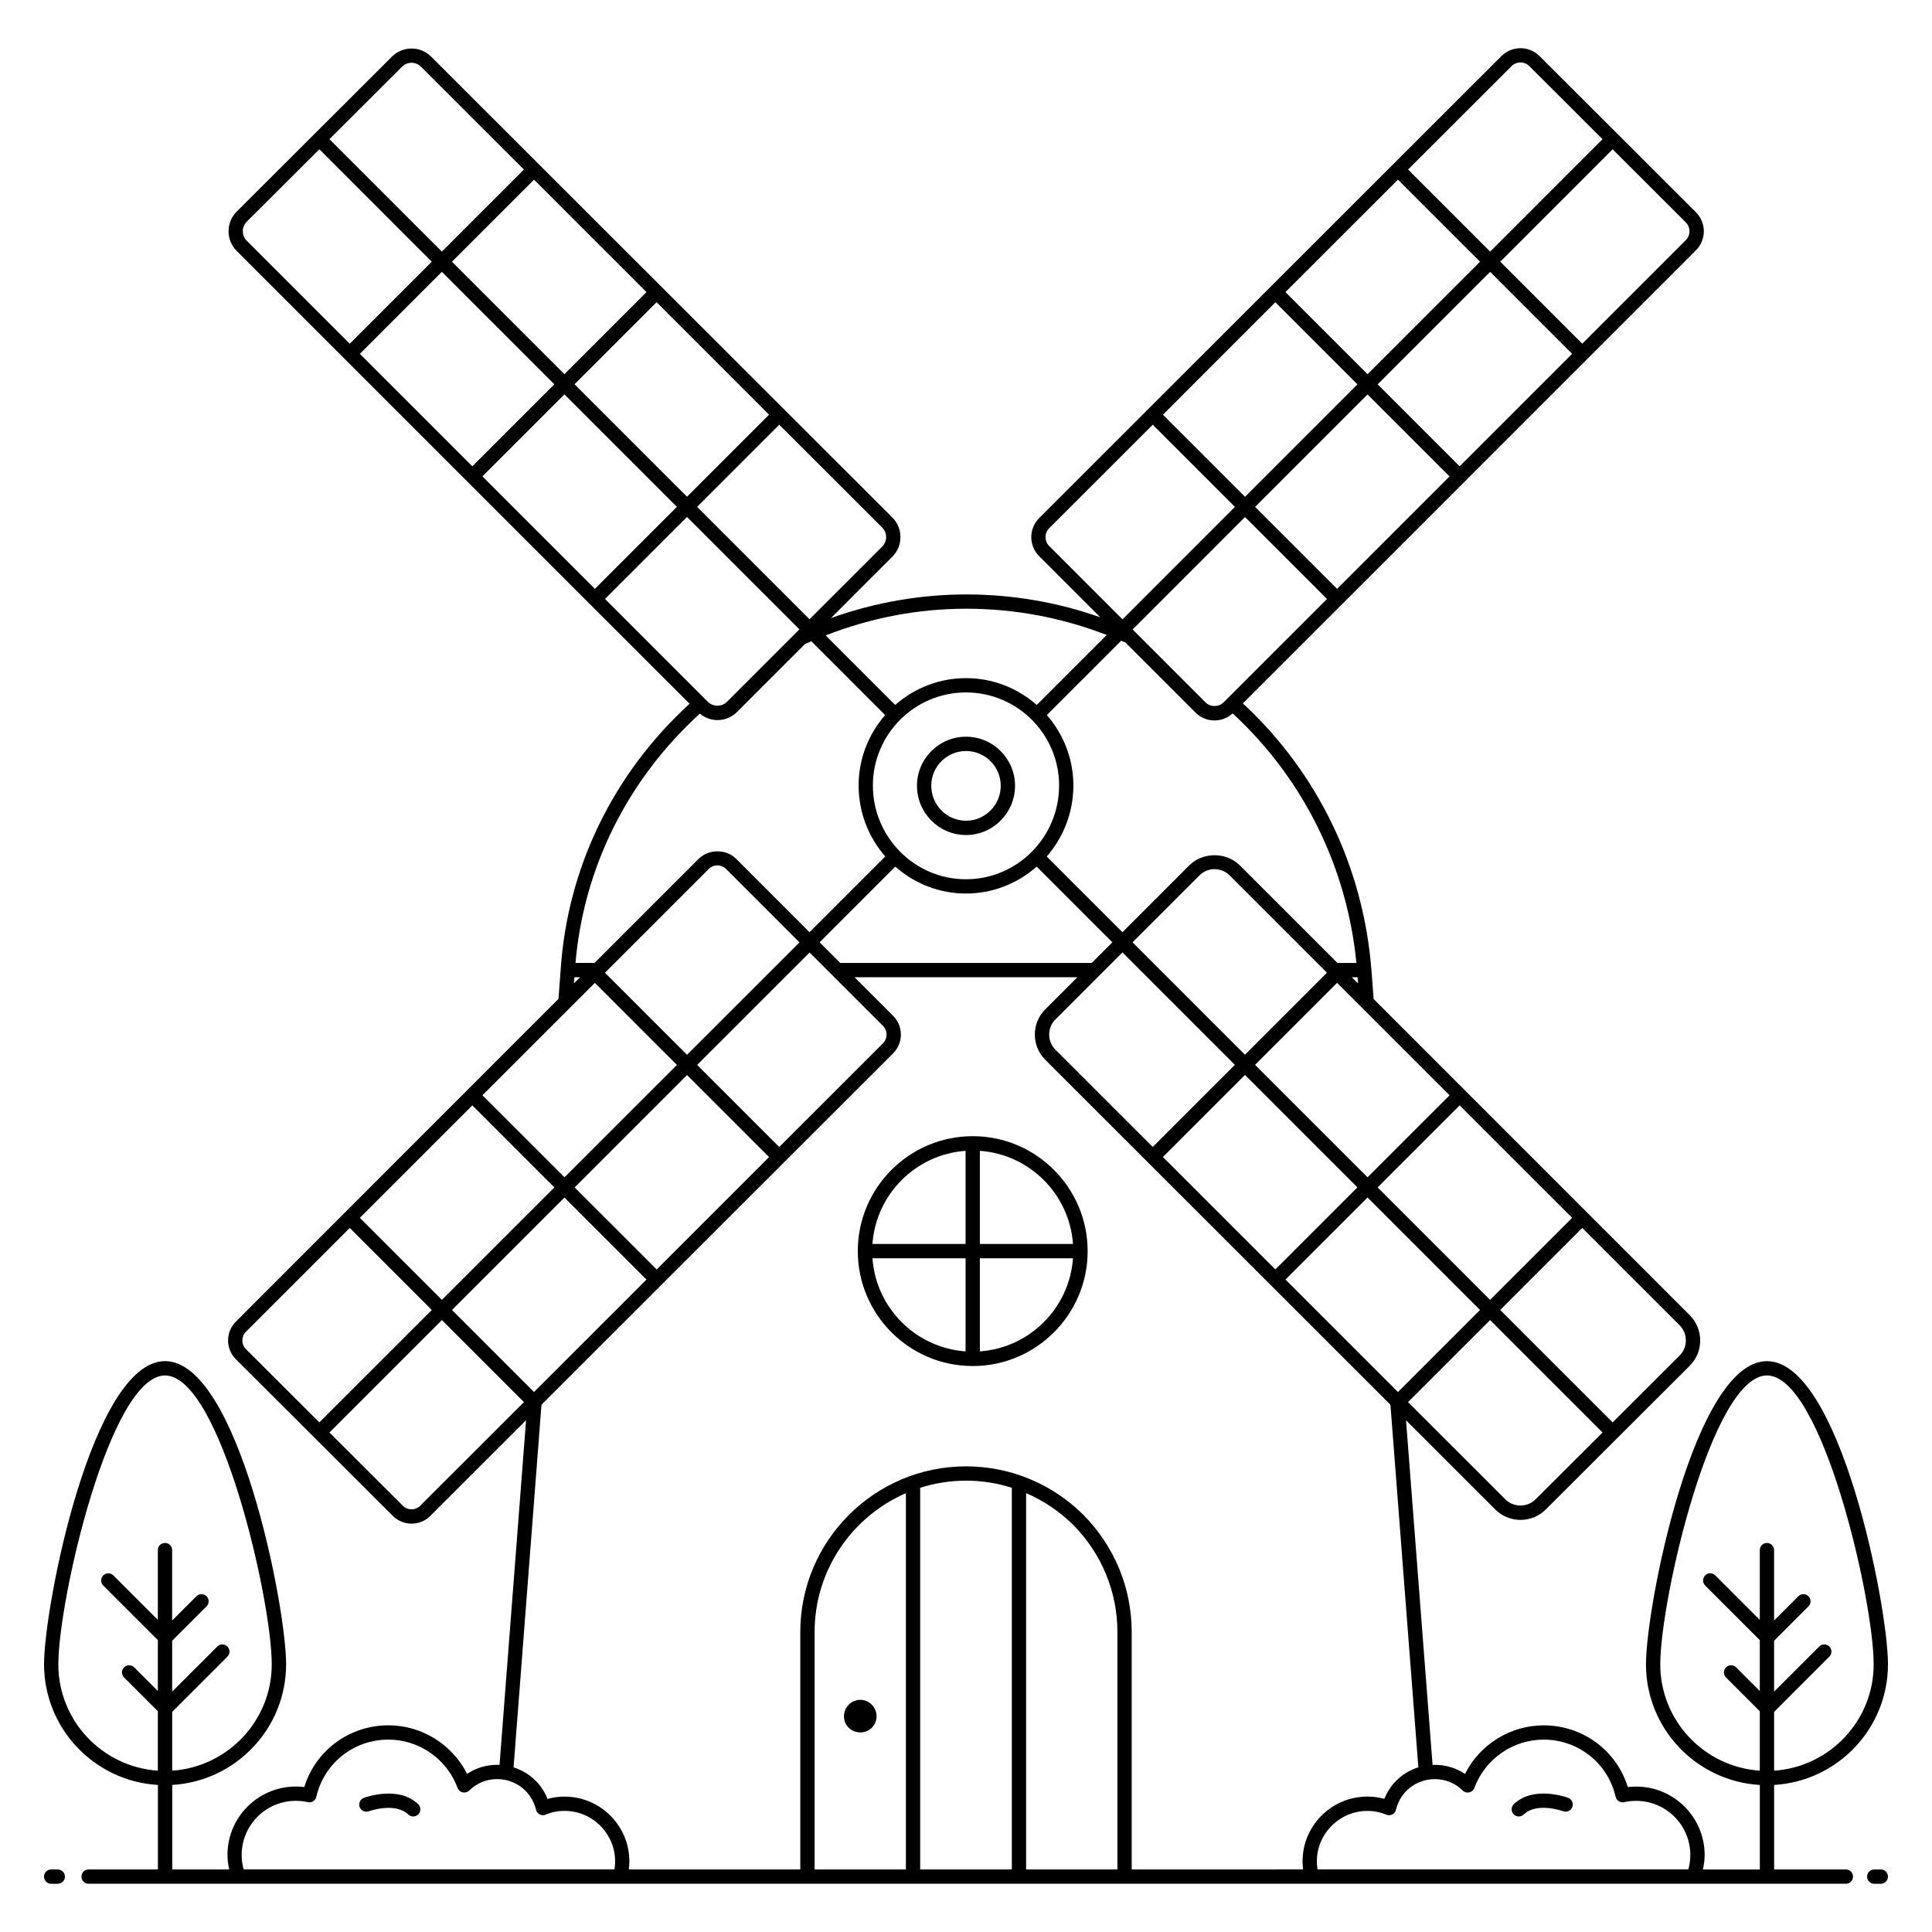 <?xml version="1.0" encoding="UTF-8"?>
<!-- Uploaded to: ICON Repo, www.iconrepo.com, Generator: ICON Repo Mixer Tools -->
<svg fill="#000000" width="800px" height="800px" version="1.1" viewBox="144 144 512 512" xmlns="http://www.w3.org/2000/svg">
 <g>
  <path d="m159.31 639.43h-1.75c-1.047 0-1.895 0.848-1.895 1.895s0.848 1.895 1.895 1.895h1.75c1.047 0 1.895-0.848 1.895-1.895s-0.848-1.895-1.895-1.895z"/>
  <path d="m633.18 639.43h-19.02v-22.398c16.797-0.988 30.172-14.926 30.172-31.969 0-15.543-12.801-80.34-32.066-80.34s-32.066 64.797-32.066 80.34c0 17.043 13.371 30.984 30.172 31.973v22.398h-15.082c0.273-1.25 0.457-2.535 0.457-3.848 0-9.992-8.133-18.121-18.125-18.121-0.777 0-1.516 0.039-2.231 0.125-3.023-9.715-11.957-16.355-22.309-16.355-8.848 0-16.93 5.082-20.848 12.879-2.32-1.57-5.07-2.41-7.965-2.41-0.211 0-0.414 0.039-0.621 0.047l-7.039-91.363 23.648 23.633c3.688 3.688 9.691 3.695 13.387 0.004l38.148-38.078c3.695-3.688 3.703-9.695 0.02-13.391-20.945-20.949-79.336-79.352-83.785-83.801l-0.438-5.766h0.004l-0.098-1.215-0.062-0.82h-0.004v-0.008c-2.148-27.199-14.23-52.156-34.051-70.539 26.43-26.418 34.324-34.293 120.06-120.06 2.773-2.769 2.812-7.289-0.004-10.105l-41.441-41.379c-2.781-2.781-7.316-2.785-10.098 0-47.484 47.457-79.922 79.879-122.5 122.43-2.793 2.789-2.793 7.312 0 10.105l16.199 16.199c-22.355-7.887-47.57-8.348-71.391 0.211l16.273-16.273c2.867-2.863 2.867-7.527 0-10.395-103.7-103.64-83.656-83.594-122.22-122.13-2.863-2.867-7.523-2.863-10.387-0.004l-41.152 41.078c-2.863 2.863-2.867 7.523-0.012 10.391 81.098 81.125 110.99 110.98 120.04 120.02-20.238 18.531-32.363 43.457-34.16 70.445l-0.582 7.777c-5.312 5.316-76.172 76.191-85.504 85.539-2.742 2.75-2.738 7.219 0.012 9.961l41.578 41.504c1.332 1.328 3.102 2.059 4.981 2.059h0.004c1.879 0 3.648-0.734 4.977-2.062l25.363-25.344-7.035 91.367c-0.211-0.008-0.41-0.047-0.621-0.047-2.898 0-5.648 0.84-7.969 2.41-3.922-7.797-12-12.879-20.848-12.879-10.352 0-19.285 6.641-22.309 16.355-10.926-1.301-20.352 7.215-20.352 17.996 0 1.316 0.18 2.602 0.453 3.848h-15.086v-22.398c16.801-0.988 30.176-14.93 30.176-31.973 0-15.543-12.801-80.34-32.07-80.34-19.277 0.004-32.078 64.801-32.078 80.344 0 17.043 13.371 30.984 30.172 31.973v22.398l-18.359-0.004c-1.047 0-1.895 0.848-1.895 1.895s0.848 1.895 1.895 1.895h465.69c1.047 0 1.895-0.848 1.895-1.895s-0.844-1.895-1.891-1.895zm-49.191-54.367c0-17.145 13.699-76.551 28.277-76.551 14.578-0.004 28.277 59.406 28.277 76.551 0 14.953-11.676 27.199-26.383 28.184v-15.586l14.637-14.637c0.738-0.738 0.738-1.938 0-2.68-0.738-0.738-1.938-0.738-2.68 0l-11.961 11.957v-13.488l9.109-9.113c0.738-0.738 0.738-1.938 0-2.68-0.738-0.738-1.938-0.738-2.68 0l-6.434 6.434v-18.66c0-1.047-0.848-1.895-1.895-1.895s-1.895 0.848-1.895 1.895v18.496l-11.793-11.793c-0.738-0.738-1.938-0.738-2.68 0-0.738 0.738-0.738 1.938 0 2.68l14.473 14.473v13.488l-6.269-6.269c-0.738-0.738-1.938-0.738-2.68 0-0.738 0.738-0.738 1.938 0 2.68l8.949 8.949v15.746c-14.699-0.98-26.375-13.227-26.375-28.18zm-424.53 0c0-17.145 13.699-76.551 28.277-76.551 14.582 0 28.281 59.41 28.281 76.551 0 14.953-11.68 27.199-26.387 28.184v-15.586l14.637-14.637c0.738-0.738 0.738-1.938 0-2.68-0.738-0.738-1.938-0.738-2.68 0l-11.961 11.957v-13.488l9.113-9.113c0.738-0.738 0.738-1.938 0-2.68-0.738-0.738-1.938-0.738-2.68 0l-6.438 6.434v-18.66c0-1.047-0.848-1.895-1.895-1.895-1.047 0-1.895 0.848-1.895 1.895v18.496l-11.793-11.793c-0.738-0.738-1.938-0.738-2.68 0-0.738 0.738-0.738 1.938 0 2.68l14.473 14.473v13.488l-6.269-6.269c-0.738-0.738-1.938-0.738-2.68 0-0.738 0.738-0.738 1.938 0 2.68l8.949 8.949v15.746c-14.699-0.98-26.375-13.227-26.375-28.18zm372.16 33.434c0.457 0.457 1.117 0.648 1.746 0.512 0.629-0.141 1.148-0.59 1.367-1.195 2.824-7.652 10.191-12.797 18.336-12.797 9.184 0 17.035 6.231 19.09 15.152 0.113 0.488 0.418 0.914 0.844 1.184 0.43 0.266 0.941 0.352 1.434 0.238 0.98-0.23 2.019-0.344 3.176-0.344 7.906 0 14.34 6.43 14.34 14.336 0 1.324-0.176 2.625-0.523 3.832h-98.27c-1.324-8.035 4.945-15.5 13.223-15.5 1.758 0 3.438 0.332 4.992 0.988 0.512 0.215 1.09 0.195 1.594-0.055 0.496-0.254 0.859-0.711 0.984-1.258 1.125-4.773 5.363-8.105 10.309-8.105 2.801 0 5.418 1.07 7.359 3.012zm-181.12-170.53-21.75-21.75 29.801-29.793 19.453 19.453c1.277 1.281 1.27 3.332 0 4.609zm-64.98 64.93-21.738-21.738 29.805-29.797 21.738 21.738c-3.055 3.055 11.055-11.051-29.805 29.797zm8.082-56.902-21.746-21.742 29.789-29.785 21.746 21.746zm32.469-27.102 21.742 21.742-29.785 29.785-21.746-21.742zm-21.75-27.105 27.496-27.496c0.613-0.613 1.43-0.953 2.301-0.953s1.691 0.34 2.305 0.953l19.449 19.449-29.801 29.793zm-35.152 35.152 21.742 21.742-29.805 29.797-21.742-21.742zm92.039-43.219 20.055-20.055c10.77 9.508 26.691 9.512 37.469 0l20.055 20.055-5.469 5.469h-66.641zm38.789-66.219c13.605 0 24.676 11.066 24.676 24.672 0 13.695-11.066 24.84-24.676 24.84-13.602 0-24.672-11.145-24.672-24.84 0-13.605 11.066-24.672 24.672-24.672zm41.465 68.898 29.793 29.793-21.766 21.766-25.781-25.766c-2.219-2.219-2.223-5.809 0-8.035zm10.723 54.219 21.746-21.746 29.801 29.801-21.746 21.746zm24.426-24.426 21.734-21.734 29.805 29.801-21.734 21.734zm54.215 10.742 29.805 29.801-21.738 21.738-29.805-29.805zm-56.895-13.422-29.793-29.793 17.715-17.715c2.219-2.219 5.816-2.223 8.035 0l25.773 25.773zm10.734 59.586 21.746-21.746 29.805 29.805-21.742 21.742c-40.867-40.855-26.75-26.746-29.809-29.801zm66.289 58.23c-2.211 2.211-5.82 2.211-8.031 0l-25.773-25.754 21.742-21.742 29.797 29.793zm38.148-38.078-17.73 17.699-29.797-29.797 21.738-21.738 25.805 25.801c2.207 2.219 2.203 5.824-0.016 8.035zm-85.203-98.621-1.652-1.652h1.523zm-0.438-5.441h-5.031l-25.863-25.859c-3.57-3.574-9.809-3.578-13.391 0l-17.715 17.715-20.062-20.062c4.379-5.035 7.059-11.605 7.059-18.809 0-7.144-2.668-13.664-7.031-18.668l19.699-19.699c0.379 0.156 0.762 0.309 1.137 0.473l18.559 18.559c2.641 2.644 6.945 2.859 9.844 0.215 18.695 17.281 30.289 40.625 32.797 66.137zm27.363-131.61-21.727-21.727 29.809-29.816 21.73 21.73zm-24.406-24.406-21.762-21.762 29.824-29.805 21.75 21.75zm-24.441-19.07 21.758 21.758-29.789 29.797-21.758-21.758zm24.434 24.434 21.727 21.727-29.793 29.793-21.723-21.723zm-10.742 54.199-27.422 27.422c-1.266 1.266-3.477 1.27-4.746 0l-19.344-19.344 29.789-29.797zm95.078-95.082-27.43 27.43-21.73-21.73 29.781-29.789 19.375 19.348c1.312 1.305 1.324 3.422 0.004 4.742zm-46.18-46.117c1.305-1.301 3.43-1.312 4.742 0l19.379 19.352-29.781 29.789-21.75-21.75zm-122.5 122.43 27.426-27.41 21.777 21.777-29.789 29.797-19.414-19.414c-1.312-1.309-1.32-3.438 0-4.75zm15.23 28.312-18.543 18.543c-10.777-9.48-26.73-9.48-37.512 0l-18.43-18.43c11.984-4.676 24.477-7.074 37.188-7.074 12.891 0 25.398 2.352 37.297 6.961zm-121.97-90.867-21.746 21.746-29.801-29.801 21.742-21.742c40.848 40.836 26.758 26.75 29.805 29.797zm32.484 32.48-21.746 21.746-29.805-29.805 21.746-21.746zm-56.906-8.055-21.734 21.734-29.805-29.801 21.734-21.734zm-19.059 24.41 21.734-21.734 29.805 29.805-21.73 21.734zm54.219 10.75 29.789 29.789-19.215 19.215c-1.348 1.344-3.688 1.344-5.035 0l-27.273-27.273zm51.727 7.856-19.258 19.258-29.789-29.789 21.766-21.766 27.281 27.262c1.391 1.387 1.391 3.641 0 5.035zm-127.25-127.17c1.371-1.375 3.625-1.398 5.031 0l27.273 27.254-21.742 21.742-29.797-29.797zm-41.152 41.074 19.238-19.199 29.797 29.801-21.738 21.738-27.301-27.301c-1.387-1.391-1.383-3.652 0.004-5.039zm120.08 130.37c3.074 2.543 7.281 2.125 9.852-0.445l18-18c0.555-0.258 1.121-0.496 1.688-0.742l19.562 19.562c-4.363 5.004-7.027 11.523-7.027 18.668 0 7.203 2.676 13.773 7.055 18.809l-20.062 20.062-19.43-19.43c-2.664-2.664-7.305-2.66-9.961 0l-27.578 27.574h-5.055c2.191-25.312 13.84-48.637 32.957-66.059zm-33.246 69.848h1.508l-1.633 1.633zm-87.051 93.957 27.516-27.516 21.742 21.742-29.805 29.793-19.449-19.414c-1.273-1.27-1.273-3.336-0.004-4.606zm46.188 46.105c-1.27 1.27-3.328 1.273-4.602 0l-19.449-19.41 29.801-29.793 21.738 21.738zm-32.977 78.203c1.152 0 2.195 0.113 3.176 0.344 1.027 0.246 2.043-0.406 2.277-1.418 2.059-8.922 9.906-15.152 19.09-15.152 8.145 0 15.516 5.141 18.336 12.797 0.223 0.605 0.738 1.055 1.367 1.195 0.633 0.137 1.289-0.055 1.746-0.512 1.941-1.941 4.559-3.012 7.363-3.012 4.941 0 9.18 3.332 10.309 8.105 0.125 0.543 0.488 1.004 0.984 1.254 0.504 0.254 1.082 0.277 1.594 0.055 1.555-0.656 3.231-0.988 4.988-0.988 8.262 0 14.547 7.445 13.223 15.5h-98.27c-0.34-1.203-0.52-2.504-0.52-3.832 0-7.902 6.43-14.336 14.336-14.336zm177.62-84.852c4.176 0 8.258 0.66 12.145 1.887v101.15h-24.289v-101.14c3.832-1.223 7.91-1.891 12.145-1.891zm-15.934 103.04h-24.191v-62.906c0-16.465 9.977-30.633 24.191-36.812zm31.863 0v-99.73c4.582 1.977 8.812 4.793 12.473 8.406 7.559 7.652 11.723 17.746 11.723 28.418v62.906zm15.152-94.004c-8.371-8.27-19.41-12.82-31.086-12.82-24.215 0-43.914 19.703-43.914 43.918v62.906h-45.438c1.312-10.273-6.769-19.305-17.035-19.305-1.551 0-3.059 0.203-4.504 0.605-1.598-4.039-4.922-7.082-9.004-8.363l7.394-96.082c3.266-3.266-11.812 11.809 31.859-31.848h0.004l1.352-1.352 59.969-59.926c1.332-1.332 2.062-3.102 2.062-4.984 0-1.883-0.734-3.652-2.062-4.981l-10.219-10.219h59.062l-8.504 8.504c-3.699 3.691-3.703 9.695 0 13.391 9.352 9.348-33.879-33.855 91.461 91.402l7.398 96.086c-4.082 1.281-7.41 4.324-9.004 8.363-1.445-0.402-2.953-0.605-4.504-0.605-10.277 0-18.348 9.039-17.035 19.305l-45.422 0.008v-62.906c0-11.672-4.547-22.711-12.832-31.098z"/>
  <path d="m642.43 639.43h-1.742c-1.047 0-1.895 0.848-1.895 1.895s0.848 1.895 1.895 1.895h1.742c1.047 0 1.895-0.848 1.895-1.895s-0.848-1.895-1.895-1.895z"/>
  <path d="m400 365.29c7.164 0 12.996-5.859 12.996-13.062 0-7.164-5.828-12.992-12.996-12.992-7.164 0-12.992 5.828-12.992 12.992 0 7.203 5.824 13.062 12.992 13.062zm0-22.266c5.074 0 9.207 4.129 9.207 9.203 0 5.113-4.133 9.273-9.207 9.273s-9.203-4.16-9.203-9.273c-0.004-5.074 4.125-9.203 9.203-9.203z"/>
  <path d="m367.66 598.85c0 2.418 1.957 4.258 4.375 4.258 2.301 0 4.258-1.84 4.258-4.258 0-2.418-1.957-4.375-4.258-4.375-2.418 0-4.375 1.957-4.375 4.375z"/>
  <path d="m401.78 445.1c-16.793 0-30.457 13.664-30.457 30.457 0 16.793 13.66 30.457 30.457 30.457 16.793 0 30.457-13.664 30.457-30.457 0-16.793-13.66-30.457-30.457-30.457zm26.574 28.562h-24.68v-24.68c13.191 0.938 23.742 11.488 24.68 24.68zm-28.469-24.68v24.68h-24.68c0.938-13.191 11.488-23.742 24.68-24.68zm-24.676 28.469h24.68v24.68c-13.195-0.934-23.746-11.488-24.68-24.68zm28.465 24.68v-24.68h24.68c-0.934 13.191-11.488 23.746-24.68 24.68z"/>
  <path d="m547.81 624.85c3.484-3.359 10.371-0.883 10.441-0.855 0.996 0.359 2.066-0.137 2.434-1.117 0.363-0.98-0.137-2.066-1.113-2.434-0.379-0.141-9.184-3.336-14.391 1.676-0.754 0.727-0.777 1.926-0.051 2.68 0.742 0.762 1.938 0.766 2.68 0.051z"/>
  <path d="m241.75 624c0.062-0.031 6.984-2.477 10.438 0.855 0.742 0.719 1.941 0.711 2.68-0.051 0.727-0.754 0.703-1.953-0.051-2.68-5.203-5.008-14.012-1.816-14.391-1.676-0.98 0.367-1.477 1.457-1.113 2.438 0.363 0.977 1.449 1.469 2.438 1.113z"/>
 </g>
</svg>